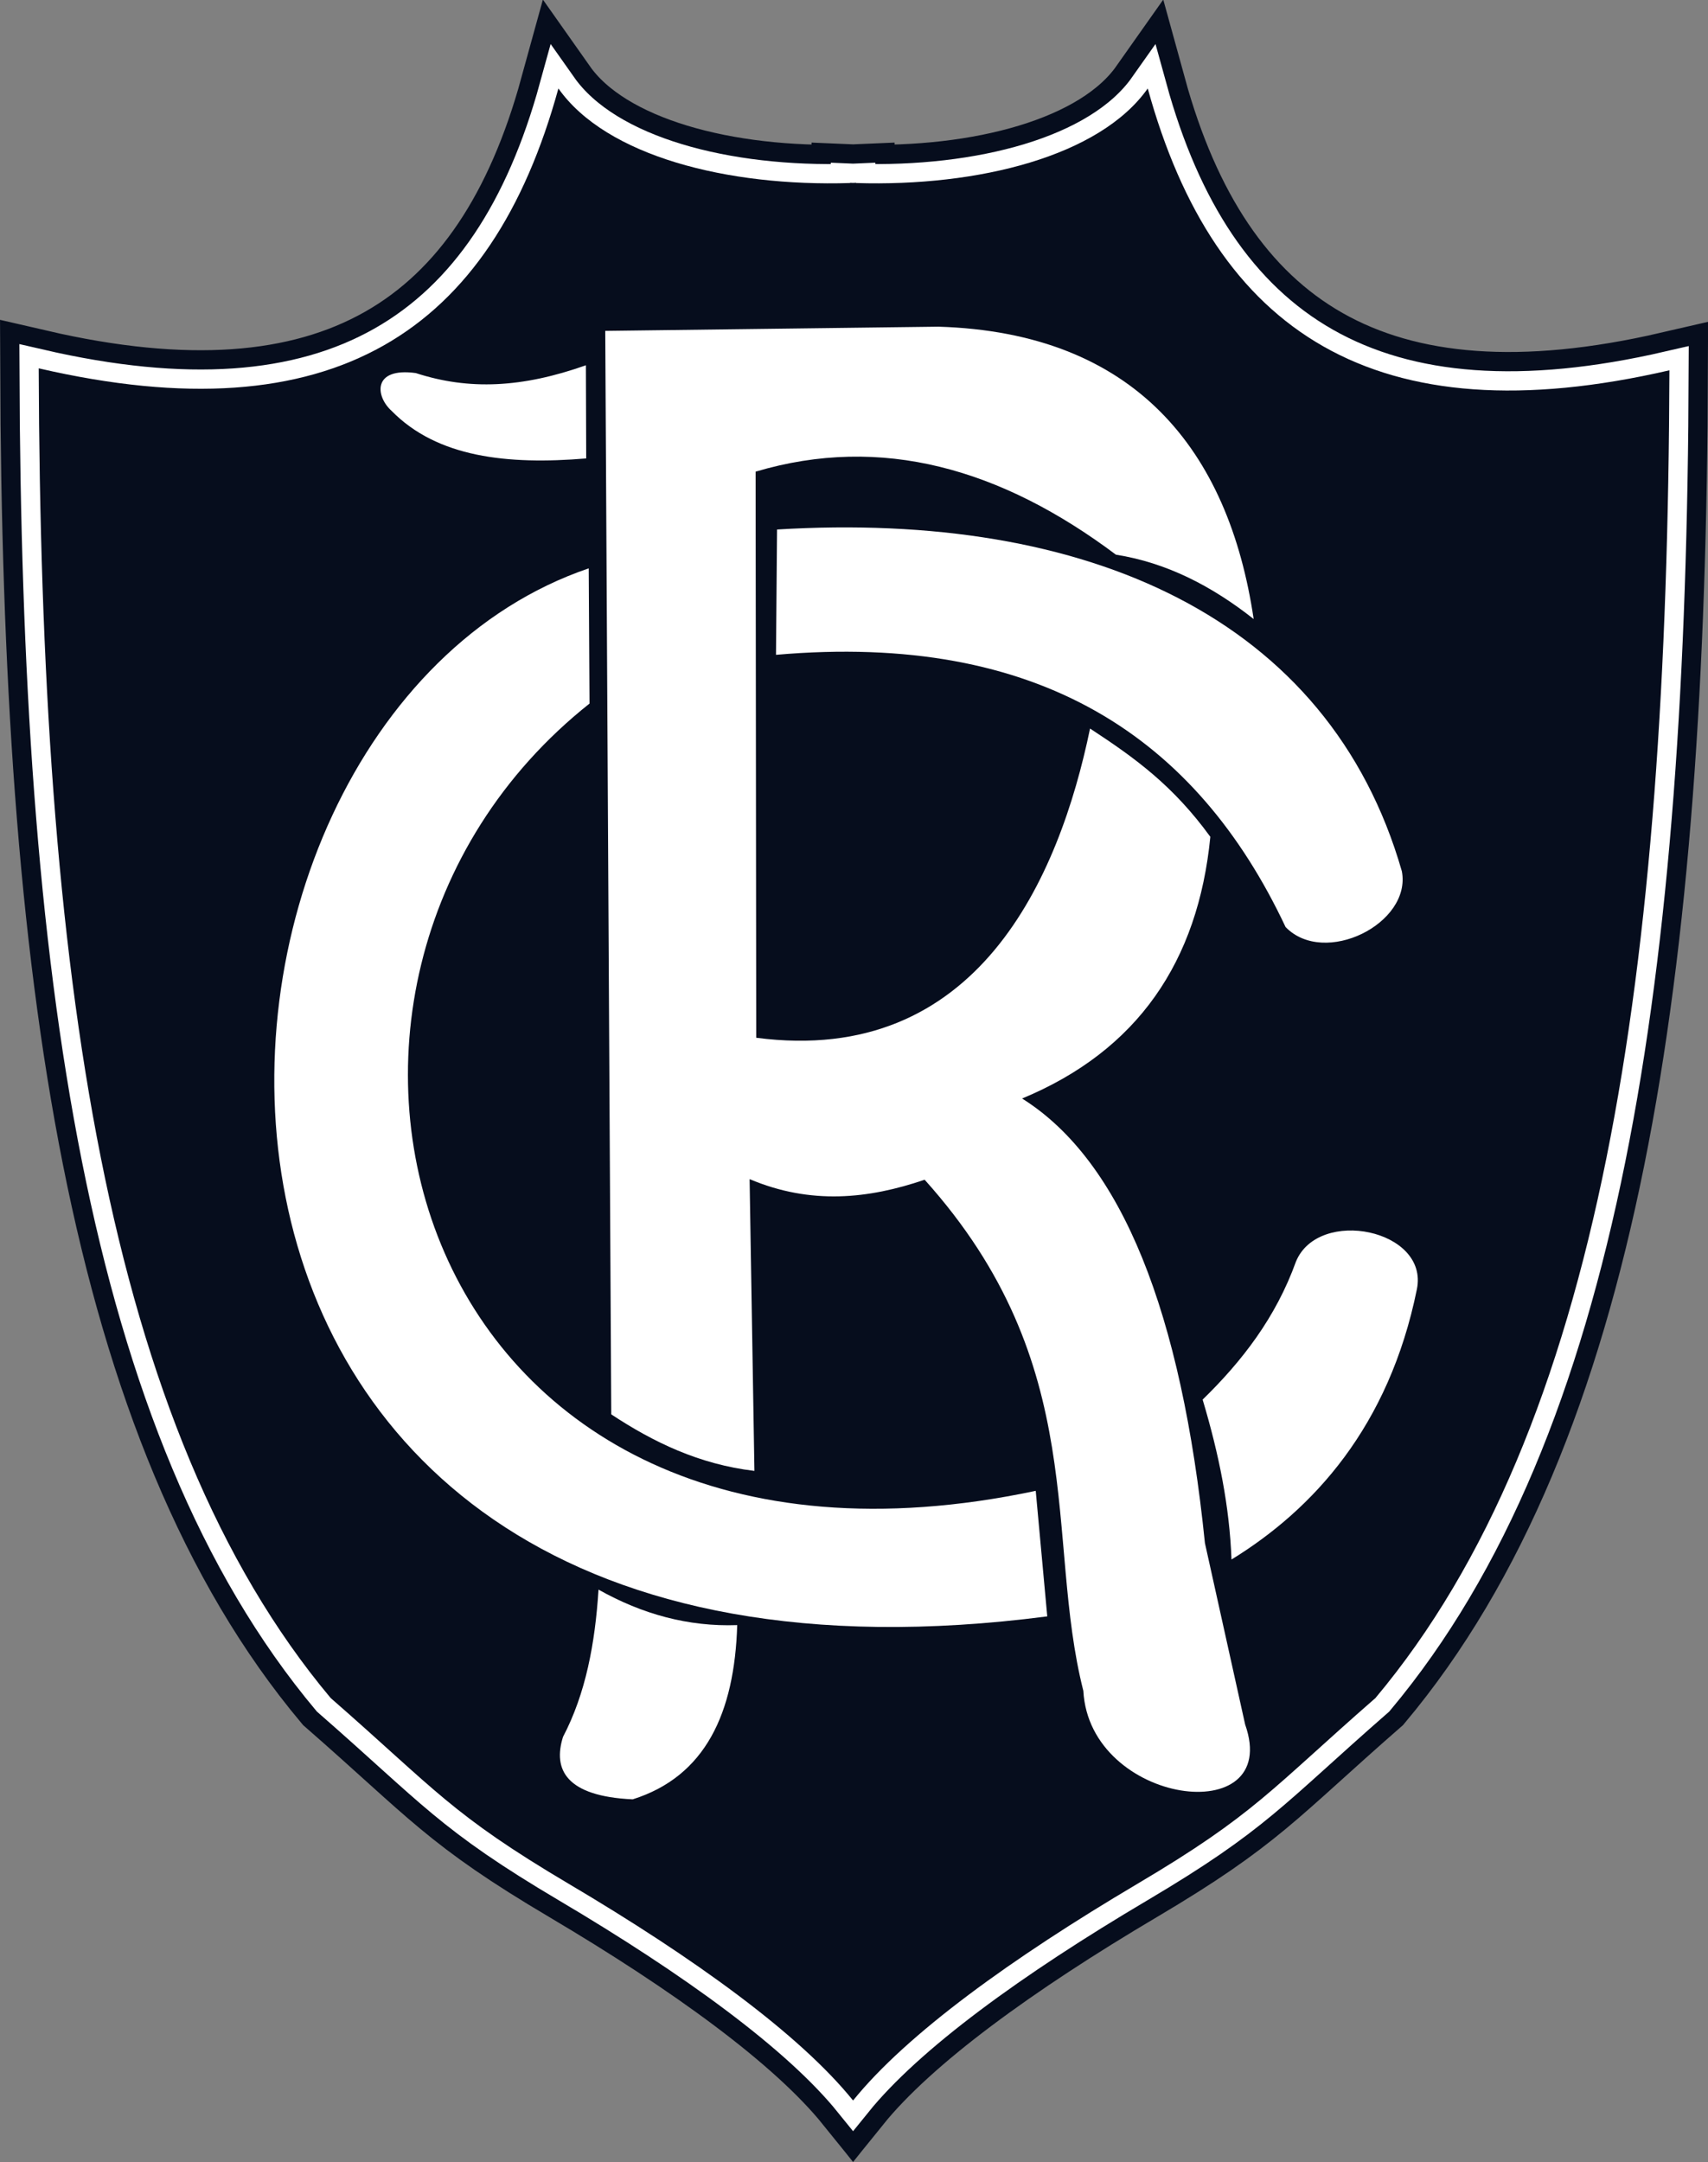 <?xml version="1.0" encoding="UTF-8"?>
<svg xmlns="http://www.w3.org/2000/svg" xmlns:xlink="http://www.w3.org/1999/xlink" width="314.2pt" height="397.7pt" viewBox="0 0 314.2 397.7" version="1.1">
<rect x="0" y="0" width="314.2" height="397.7" fill="#808080" stroke="none"/>
<defs>
<clipPath id="clip1">
  <path d="M 0 0 L 314.199 0 L 314.199 397.699 L 0 397.699 Z M 0 0 "/>
</clipPath>
<clipPath id="clip2">
  <path d="M 0 0 L 314.199 0 L 314.199 397.699 L 0 397.699 Z M 0 0 "/>
</clipPath>
</defs>
<g id="surface1">
<path style=" stroke:none;fill-rule:evenodd;fill:rgb(2.353%,5.099%,11.377%);fill-opacity:1;" d="M 102.723 16.27 C 111.508 28.73 133.859 34.363 156.379 33.664 L 156.379 33.621 L 156.93 33.645 L 157.48 33.621 L 157.48 33.664 C 179.996 34.363 202.348 28.73 211.137 16.27 C 223.504 61.223 253.023 80.605 307.102 68.109 C 306.734 178.602 294.551 262.789 253.023 312.316 C 233.699 329.195 230.871 333.684 209.227 346.492 C 186.125 360.16 166.793 374.125 156.945 386.324 L 156.93 386.305 L 156.914 386.324 C 147.066 374.125 127.73 360.16 104.633 346.492 C 82.984 333.684 80.16 329.195 60.832 312.316 C 19.309 262.789 7.488 178.238 7.121 67.746 C 61.199 80.242 90.355 61.223 102.723 16.27 Z M 102.723 16.27 "/>
<g clip-path="url(#clip1)" clip-rule="nonzero">
<path style="fill:none;stroke-width:141.732;stroke-linecap:butt;stroke-linejoin:miter;stroke:rgb(2.353%,5.099%,11.377%);stroke-opacity:1;stroke-miterlimit:4;" d="M 1027.227 3814.305 C 1115.078 3689.695 1338.594 3633.367 1563.789 3640.359 L 1563.789 3640.789 L 1569.297 3640.555 L 1574.805 3640.789 L 1574.805 3640.359 C 1799.961 3633.367 2023.477 3689.695 2111.367 3814.305 C 2235.039 3364.773 2530.234 3170.945 3071.016 3295.906 C 3067.344 2190.984 2945.508 1349.109 2530.234 853.836 C 2336.992 685.047 2308.711 640.164 2092.266 512.078 C 1861.25 375.398 1667.93 235.75 1569.453 113.758 L 1569.297 113.953 L 1569.141 113.758 C 1470.664 235.75 1277.305 375.398 1046.328 512.078 C 829.844 640.164 801.602 685.047 608.32 853.836 C 193.086 1349.109 74.883 2194.617 71.211 3299.539 C 611.992 3174.578 903.555 3364.773 1027.227 3814.305 Z M 1027.227 3814.305 " transform="matrix(0.1,0,0,-0.1,0,397.7)"/>
</g>
<path style=" stroke:none;fill-rule:evenodd;fill:rgb(100%,100%,100%);fill-opacity:1;" d="M 102.723 16.27 C 111.508 28.73 133.859 34.363 156.379 33.664 L 156.379 33.621 L 156.93 33.645 L 157.48 33.621 L 157.48 33.664 C 179.996 34.363 202.348 28.73 211.137 16.27 C 223.504 61.223 253.023 80.605 307.102 68.109 C 306.734 178.602 294.551 262.789 253.023 312.316 C 233.699 329.195 230.871 333.684 209.227 346.492 C 186.125 360.16 166.793 374.125 156.945 386.324 L 156.93 386.305 L 156.914 386.324 C 147.066 374.125 127.73 360.16 104.633 346.492 C 82.984 333.684 80.16 329.195 60.832 312.316 C 19.309 262.789 7.488 178.238 7.121 67.746 C 61.199 80.242 90.355 61.223 102.723 16.27 Z M 102.723 16.27 "/>
<g clip-path="url(#clip2)" clip-rule="nonzero">
<path style="fill:none;stroke-width:70.866;stroke-linecap:butt;stroke-linejoin:miter;stroke:rgb(100%,100%,100%);stroke-opacity:1;stroke-miterlimit:4;" d="M 1027.227 3814.305 C 1115.078 3689.695 1338.594 3633.367 1563.789 3640.359 L 1563.789 3640.789 L 1569.297 3640.555 L 1574.805 3640.789 L 1574.805 3640.359 C 1799.961 3633.367 2023.477 3689.695 2111.367 3814.305 C 2235.039 3364.773 2530.234 3170.945 3071.016 3295.906 C 3067.344 2190.984 2945.508 1349.109 2530.234 853.836 C 2336.992 685.047 2308.711 640.164 2092.266 512.078 C 1861.25 375.398 1667.93 235.75 1569.453 113.758 L 1569.297 113.953 L 1569.141 113.758 C 1470.664 235.75 1277.305 375.398 1046.328 512.078 C 829.844 640.164 801.602 685.047 608.32 853.836 C 193.086 1349.109 74.883 2194.617 71.211 3299.539 C 611.992 3174.578 903.555 3364.773 1027.227 3814.305 Z M 1027.227 3814.305 " transform="matrix(0.1,0,0,-0.1,0,397.7)"/>
</g>
<path style=" stroke:none;fill-rule:evenodd;fill:rgb(2.353%,5.099%,11.377%);fill-opacity:1;" d="M 102.723 16.27 C 111.508 28.73 133.859 34.363 156.379 33.664 L 156.379 33.621 L 156.93 33.645 L 157.48 33.621 L 157.48 33.664 C 179.996 34.363 202.348 28.73 211.137 16.27 C 223.504 61.223 253.023 80.605 307.102 68.109 C 306.734 178.602 294.551 262.789 253.023 312.316 C 233.699 329.195 230.871 333.684 209.227 346.492 C 186.125 360.16 166.793 374.125 156.945 386.324 L 156.93 386.305 L 156.914 386.324 C 147.066 374.125 127.73 360.16 104.633 346.492 C 82.984 333.684 80.16 329.195 60.832 312.316 C 19.309 262.789 7.488 178.238 7.121 67.746 C 61.199 80.242 90.355 61.223 102.723 16.27 Z M 102.723 16.27 "/>
<path style=" stroke:none;fill-rule:evenodd;fill:rgb(100%,100%,100%);fill-opacity:1;" d="M 107.777 67.184 L 107.836 84.32 C 93.316 85.523 80.418 84.133 72.016 75.551 C 69.059 72.883 68.48 67.523 76.488 68.617 C 86.285 71.809 96.086 71.328 107.777 67.184 Z M 107.777 67.184 "/>
<path style=" stroke:none;fill-rule:evenodd;fill:rgb(100%,100%,100%);fill-opacity:1;" d="M 111.34 60.859 L 172.637 60.086 C 208.785 61.191 226.008 82.77 230.621 113.859 C 222.98 107.832 214.68 103.504 205.281 102.02 C 184.164 86.191 162.184 79.863 139 86.75 L 139.113 190.871 C 179.867 196.219 194.855 161.363 200.523 134 C 208.996 139.543 215.824 144.535 222.652 153.914 C 220.391 176.863 209.285 193.234 188.02 202.047 C 206.457 213.609 217.352 241.559 221.656 283.82 L 229.055 317.188 C 235.941 336.688 200.438 332.062 199.289 310.992 C 192.145 282.855 200.809 251.152 170.094 216.984 C 159.777 220.504 149.184 221.645 137.895 216.875 L 138.781 270.539 C 128.594 269.328 120.195 265.254 112.445 260.141 Z M 111.34 60.859 "/>
<path style=" stroke:none;fill-rule:evenodd;fill:rgb(100%,100%,100%);fill-opacity:1;" d="M 142.945 97.391 L 142.75 120.441 C 191.266 116.195 220.137 135.77 236.492 170.508 C 243.621 177.871 259.707 169.883 257.883 160.254 C 244.477 113.582 199.969 93.934 142.945 97.391 Z M 142.945 97.391 "/>
<path style=" stroke:none;fill-rule:evenodd;fill:rgb(100%,100%,100%);fill-opacity:1;" d="M 108.301 104.535 L 108.445 129.406 C 43.027 181.352 75.414 298.605 190.531 274.207 L 192.652 297.297 C 15.48 320.301 24.328 133.129 108.301 104.535 Z M 108.301 104.535 "/>
<path style=" stroke:none;fill-rule:evenodd;fill:rgb(100%,100%,100%);fill-opacity:1;" d="M 110.102 292.375 C 118.137 296.895 126.613 299.223 135.617 298.902 C 135.121 315.055 129.785 326.73 116.387 330.949 C 104.133 330.387 101.676 325.469 103.57 319.461 C 107.746 311.496 109.473 302.277 110.102 292.375 Z M 110.102 292.375 "/>
<path style=" stroke:none;fill-rule:evenodd;fill:rgb(100%,100%,100%);fill-opacity:1;" d="M 226.543 286.84 C 226.18 277.086 224.258 267.543 221.234 257.426 C 228.488 250.352 234.699 242.332 238.406 232.031 C 242.555 222.004 262.906 226.125 260.645 237.137 C 255.516 262.375 241.629 277.57 226.543 286.84 Z M 226.543 286.84 "/>
</g>
</svg>
